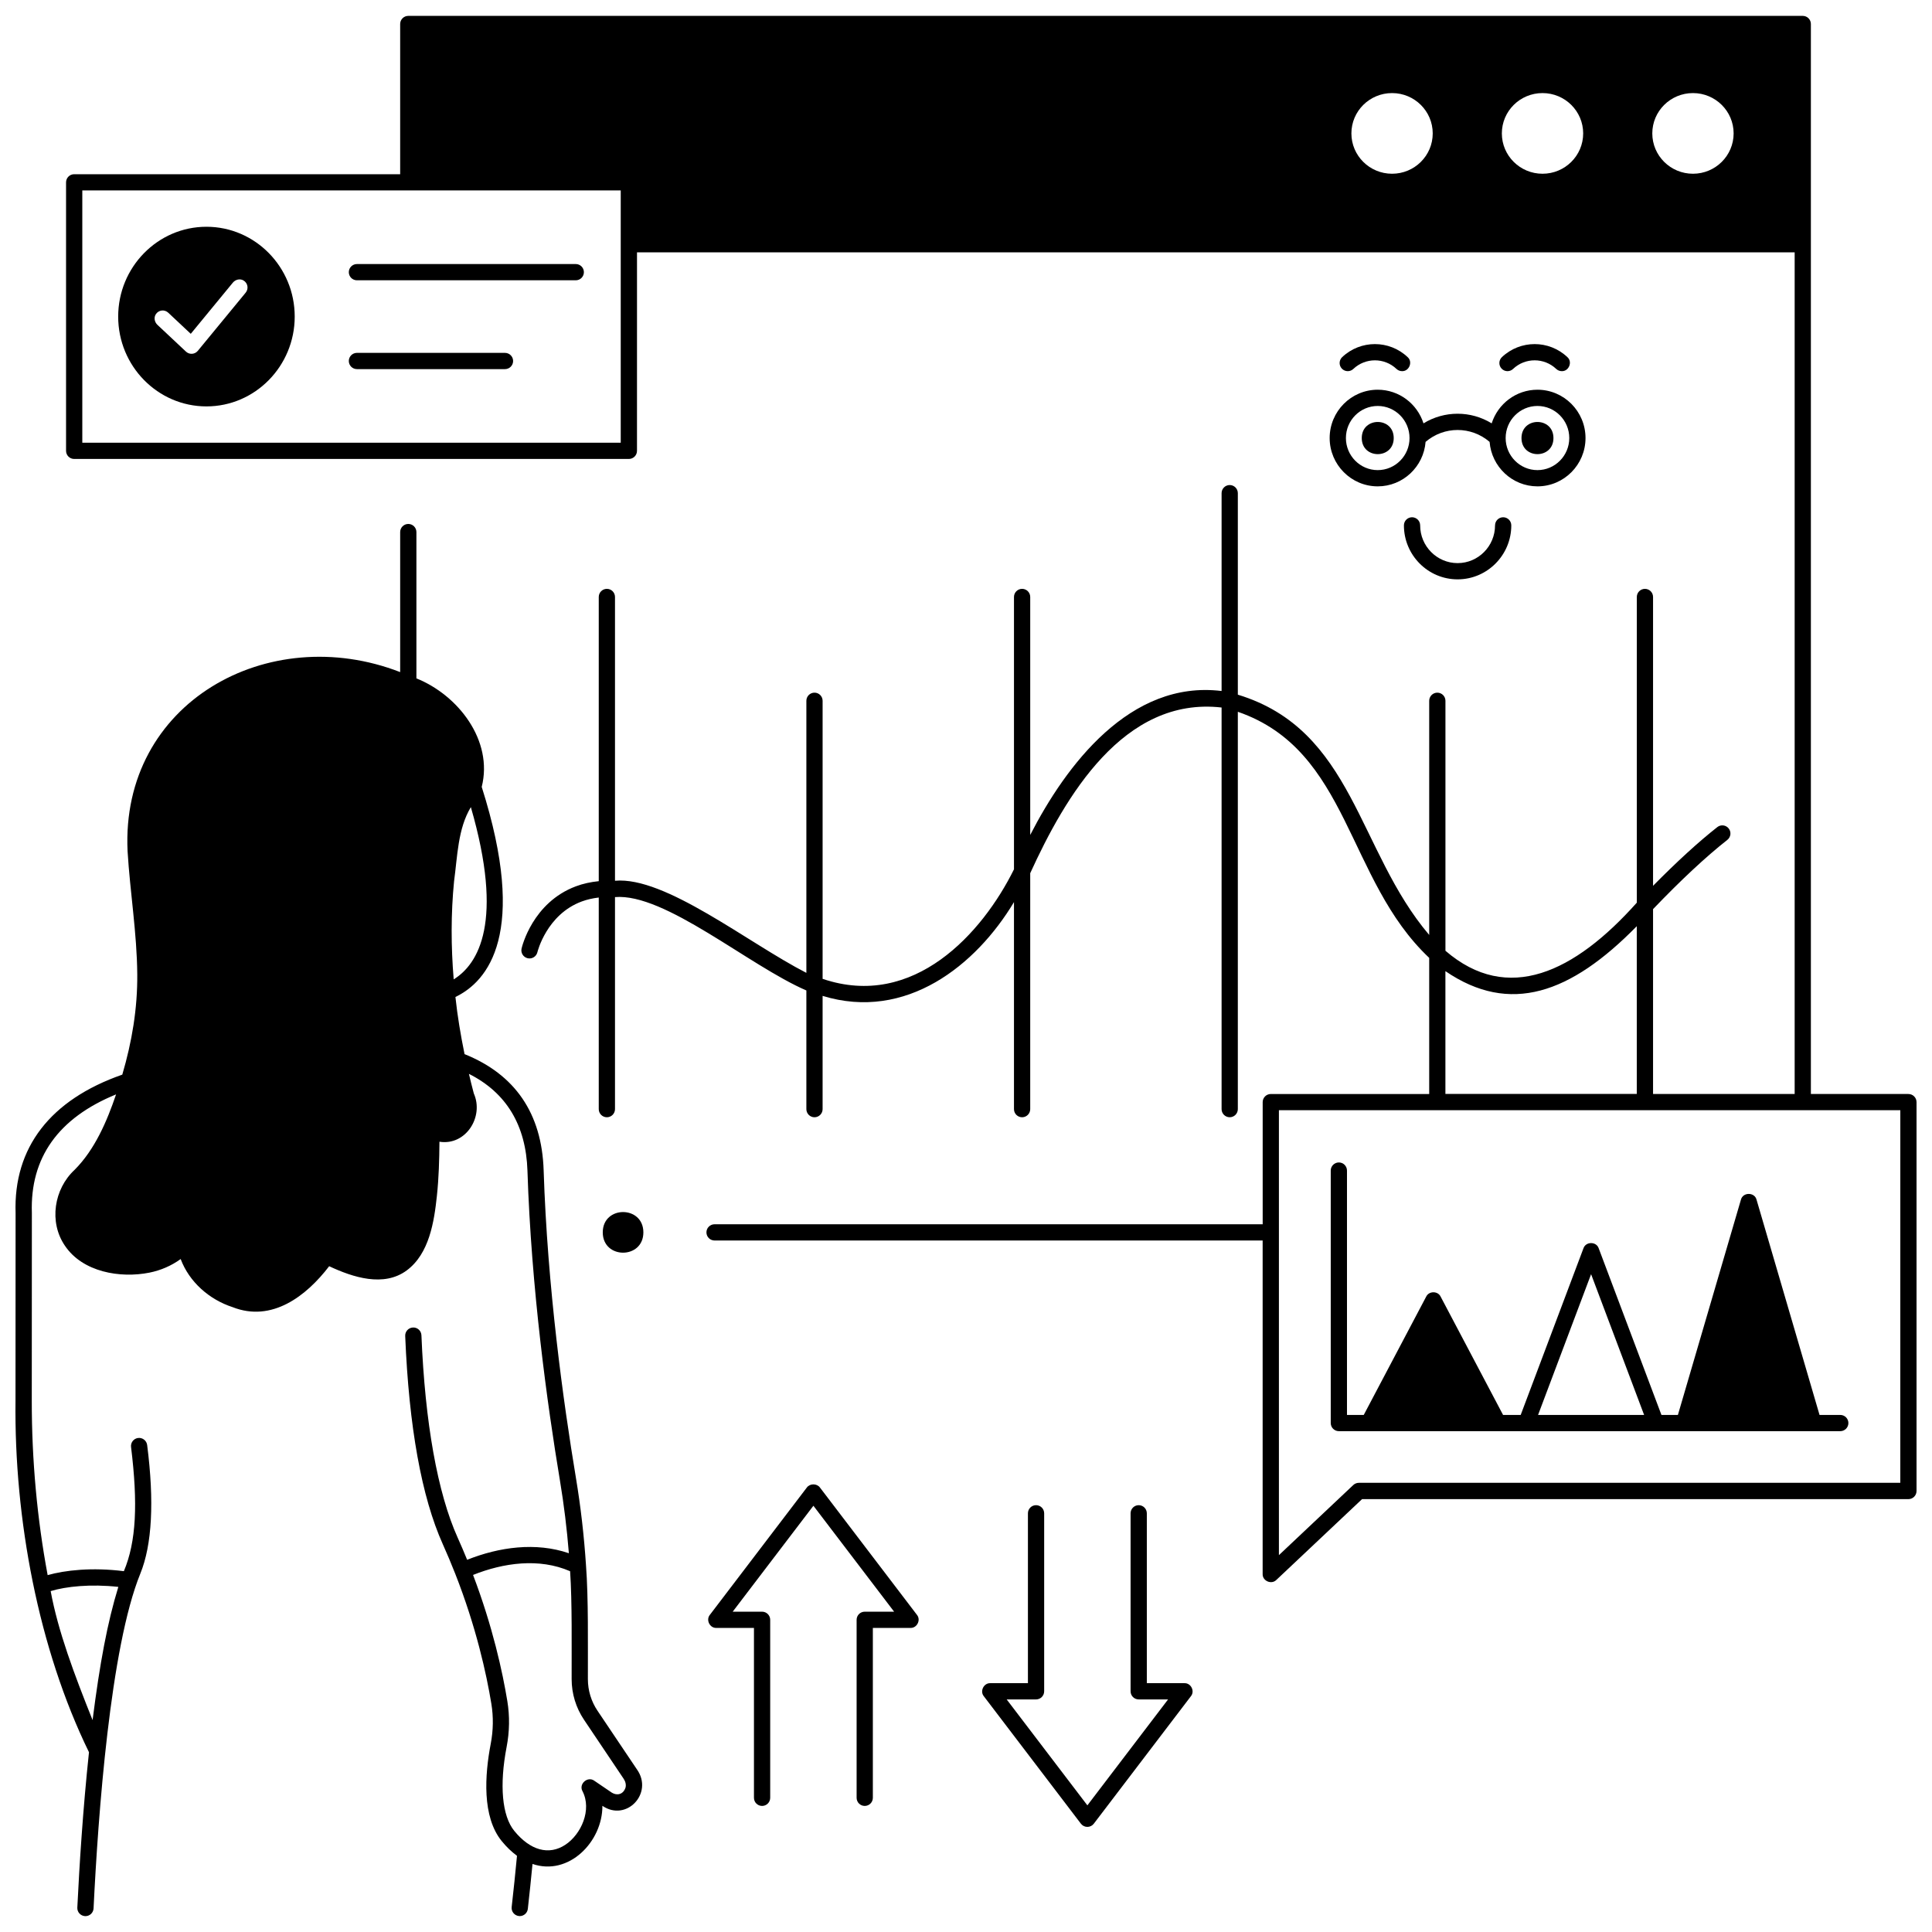 <?xml version="1.0" encoding="UTF-8"?>
<!-- Uploaded to: ICON Repo, www.iconrepo.com, Generator: ICON Repo Mixer Tools -->
<svg width="800px" height="800px" version="1.1" viewBox="144 144 512 512" xmlns="http://www.w3.org/2000/svg">
 <defs>
  <clipPath id="b">
   <path d="m148.09 282h166.91v369.9h-166.91z"/>
  </clipPath>
  <clipPath id="a">
   <path d="m161 148.09h490.9v415.91h-490.9z"/>
  </clipPath>
 </defs>
 <path d="m361.27 538.18c-0.812-1.07-2.613-1.07-3.426 0l-25.73 33.781c-1.09 1.34-0.016 3.512 1.711 3.457h9.98v45.02c0 1.188 0.965 2.152 2.152 2.152s2.152-0.965 2.152-2.152v-47.172c0-1.188-0.965-2.152-2.152-2.152h-7.785l21.387-28.074 21.387 28.074h-7.785c-1.188 0-2.152 0.965-2.152 2.152v47.172c0 1.188 0.965 2.152 2.152 2.152s2.152-0.965 2.152-2.152v-45.02h9.98c1.727 0.055 2.805-2.117 1.711-3.457z"/>
 <path d="m457.9 590.06h-9.98v-45.02c0-1.188-0.965-2.152-2.152-2.152s-2.152 0.965-2.152 2.152v47.172c0 1.188 0.965 2.152 2.152 2.152h7.785l-21.387 28.074-21.387-28.074h7.785c1.188 0 2.152-0.965 2.152-2.152v-47.172c0-1.188-0.965-2.152-2.152-2.152s-2.152 0.965-2.152 2.152v45.02h-9.98c-1.727-0.055-2.805 2.117-1.711 3.457l25.73 33.781c0.406 0.535 1.039 0.848 1.711 0.848s1.305-0.312 1.711-0.848l25.73-33.781c1.102-1.34 0.023-3.516-1.703-3.457z"/>
 <path d="m544.98 241.77c3.207-3.039 8.227-3.035 11.434 0 0.418 0.395 0.949 0.59 1.48 0.59 1.867 0.066 2.91-2.457 1.48-3.715-4.863-4.606-12.484-4.609-17.352 0-0.863 0.816-0.902 2.18-0.082 3.043 0.816 0.867 2.18 0.902 3.039 0.082z"/>
 <path d="m555.68 260.09c0 5.68-8.469 5.68-8.469 0 0-5.684 8.469-5.684 8.469 0"/>
 <path d="m502.65 241.77c3.207-3.035 8.227-3.035 11.434 0 0.418 0.395 0.949 0.59 1.48 0.59 1.867 0.066 2.91-2.457 1.48-3.715-4.867-4.609-12.488-4.609-17.355 0-0.863 0.816-0.902 2.18-0.082 3.043 0.82 0.867 2.184 0.902 3.043 0.082z"/>
 <path d="m509.11 272.89c6.68 0 12.164-5.203 12.684-11.789 4.902-4.199 12.062-4.199 16.965 0 0.52 6.586 6.004 11.789 12.684 11.789 7.023 0 12.734-5.742 12.734-12.805s-5.715-12.805-12.734-12.805c-5.672 0-10.488 3.75-12.133 8.914-5.547-3.402-12.523-3.402-18.07 0-1.645-5.164-6.457-8.914-12.133-8.914-7.023 0-12.734 5.742-12.734 12.805 0.004 7.059 5.715 12.805 12.738 12.805zm42.332-21.305c4.648 0 8.43 3.812 8.43 8.5s-3.781 8.5-8.43 8.5c-4.648 0-8.43-3.812-8.43-8.5s3.781-8.5 8.43-8.5zm-42.332 0c4.648 0 8.43 3.812 8.43 8.5s-3.781 8.5-8.43 8.5c-4.648 0-8.43-3.812-8.43-8.5s3.781-8.5 8.43-8.5z"/>
 <path d="m513.35 260.09c0 5.68-8.469 5.68-8.469 0 0-5.684 8.469-5.684 8.469 0"/>
 <path d="m540.2 283.23c0 5.516-4.449 10-9.922 10-5.469 0-9.922-4.484-9.922-10 0-1.188-0.965-2.152-2.152-2.152s-2.152 0.965-2.152 2.152c0 7.887 6.383 14.305 14.227 14.305s14.227-6.418 14.227-14.305c0-1.188-0.965-2.152-2.152-2.152s-2.152 0.965-2.152 2.152z"/>
 <path d="m314.5 470.59c0 7.176-10.762 7.176-10.762 0 0-7.176 10.762-7.176 10.762 0"/>
 <g clip-path="url(#b)">
  <path d="m312.84 612.98-10.484-15.602c-1.676-2.488-2.562-5.394-2.562-8.402-0.023-8.961 0.172-21.312-0.5-30.18-0.508-7.766-1.406-15.555-2.668-23.145-3.352-20.133-7.559-50.617-8.555-81.527-0.484-15.043-7.547-25.379-20.961-30.77-1.023-5.012-1.879-10.062-2.418-15.145 8.586-4.129 19.312-16.816 6.969-55.672 3.098-12.297-6.246-24.32-17.309-28.762v-38.773c0-1.188-0.965-2.152-2.152-2.152s-2.152 0.965-2.152 2.152v37.109c-34.914-13.574-74.125 8.047-72.238 47.488 0.66 10.891 2.477 21.668 2.566 32.598 0.074 9.105-1.414 17.914-3.969 26.59-19.09 6.664-28.863 19.355-28.277 36.699l-0.023 49.688c-0.371 31.363 6.066 65.742 19.473 93.18-1.602 15.051-2.551 30.082-3.09 41.18-0.059 1.188 0.859 2.195 2.047 2.254 0.035 0 0.07 0.004 0.109 0.004 1.141 0 2.09-0.898 2.148-2.047 1.203-24.727 4.418-69.137 12.391-88.719 3.117-7.652 3.727-19.117 1.812-34.086-0.152-1.18-1.238-2.008-2.406-1.863-1.18 0.152-2.012 1.23-1.859 2.41 1.844 14.965 1.375 25.098-1.906 32.891-8.48-1.074-15.633-0.25-20.199 1.043-2.789-14.91-4.215-30.449-4.207-46.246l0.023-49.762c-0.496-14.605 7.019-25.145 22.316-31.391-2.43 7.168-5.644 14.637-10.98 19.984-5.484 5.07-6.863 13.859-2.582 20.113 4.703 7.008 14.637 8.695 22.426 7.137 2.973-0.598 5.809-1.82 8.254-3.598 2.277 6.074 7.57 10.734 13.758 12.746 10.414 4.102 19.539-2.93 25.598-10.844 6.293 2.953 14.473 5.606 20.547 1.117 5.981-4.418 7.277-12.918 8.004-19.797 0.504-4.75 0.637-9.535 0.672-14.312 6.988 1.102 11.852-6.617 9.109-12.789-0.461-1.723-0.887-3.457-1.297-5.195 9.898 4.973 15.121 13.586 15.512 25.68 1.004 31.145 5.234 61.836 8.609 82.094 1.055 6.328 1.848 12.793 2.367 19.266-8.793-3.008-18.484-1.641-26.961 1.738-0.816-2.004-1.656-3.969-2.512-5.871-5.328-11.844-8.648-30.391-9.602-53.625-0.051-1.188-1.035-2.117-2.238-2.062-1.188 0.047-2.113 1.051-2.062 2.238 0.988 24.121 4.348 42.699 9.977 55.215 1.113 2.477 2.207 5.07 3.246 7.711 0.004 0.004 0.004 0.012 0.008 0.016 5.582 14.191 8.305 26.617 9.602 34.539 0.57 3.481 0.516 7.051-0.168 10.609-1.574 8.203-2.348 19.332 2.922 25.785 1.324 1.617 2.547 2.769 4.039 3.898-0.426 4.508-0.898 9.066-1.41 13.57-0.133 1.184 0.715 2.246 1.898 2.383 0.082 0.008 0.164 0.016 0.246 0.016 1.078 0 2.012-0.812 2.137-1.91 0.449-3.953 0.859-7.941 1.242-11.906 9.609 3.285 18.578-5.906 18.52-15.406 6.324 4.332 13.566-3.289 9.203-9.582zm-137.48-48.438c-2.898 9.41-4.906 20.199-6.824 35.305-4.867-12.137-9.16-23.594-11.109-34.188 4.07-1.238 10.586-1.926 17.934-1.117zm88.977-187.04c0.891-6.488 0.98-13.883 4.445-19.605 8.812 30.398 2.023 41.566-4.547 45.648-0.719-8.664-0.754-17.391 0.102-26.043zm45.438 240.21c-0.594 1.875-2.269 2.195-3.613 1.375l-4.676-3.18c-1.758-1.277-4.184 0.871-3.121 2.769 2.555 4.938-0.348 11.453-4.555 14.215-4.348 2.856-9.277 1.512-13.523-3.688-3.242-3.973-3.981-12.082-2.027-22.25 0.781-4.059 0.844-8.137 0.191-12.121-1.273-7.762-3.875-19.734-9.086-33.457 8.074-3.227 17.531-4.555 25.719-0.984 0.566 8.125 0.383 20.363 0.406 28.586 0 3.863 1.141 7.602 3.297 10.805l10.48 15.602c0.508 0.754 0.691 1.605 0.508 2.328z"/>
 </g>
 <path d="m238.59 218.28h57.996c1.188 0 2.152-0.965 2.152-2.152s-0.965-2.152-2.152-2.152h-57.996c-1.188 0-2.152 0.965-2.152 2.152s0.965 2.152 2.152 2.152z"/>
 <path d="m238.59 241.82h39.238c1.188 0 2.152-0.965 2.152-2.152s-0.965-2.152-2.152-2.152l-39.238-0.004c-1.188 0-2.152 0.965-2.152 2.152 0 1.191 0.965 2.156 2.152 2.156z"/>
 <path d="m198.71 251.7c12.898 0 23.391-10.68 23.391-23.805 0.004-13.125-10.492-23.801-23.391-23.801-12.898 0-23.391 10.68-23.391 23.805s10.492 23.801 23.391 23.801zm-13.395-24.457c0.762-1.133 2.316-1.273 3.266-0.379l5.973 5.602 11.152-13.559c0.68-0.828 1.879-1.133 2.809-0.59 1.18 0.688 1.422 2.227 0.594 3.238l-12.688 15.422c-0.789 0.961-2.227 1.055-3.137 0.203l-7.562-7.094c-0.785-0.734-1.008-1.953-0.406-2.844z"/>
 <g clip-path="url(#a)">
  <path d="m649.75 433.91h-25.848v-283.55c0-1.188-0.965-2.152-2.152-2.152h-369.55c-1.188 0-2.152 0.965-2.152 2.152v39.809h-86.391c-1.188 0-2.152 0.965-2.152 2.152v71.156c0 1.188 0.965 2.152 2.152 2.152h147c1.188 0 2.152-0.965 2.152-2.152l0.004-52.609h306.79v223.05h-37.527v-48.988c7.375-7.699 13.984-13.863 19.688-18.355 0.934-0.734 1.094-2.09 0.359-3.023-0.738-0.934-2.09-1.094-3.023-0.359-5.039 3.969-10.742 9.188-17.023 15.559v-76.547c0-1.188-0.965-2.152-2.152-2.152s-2.152 0.965-2.152 2.152v81.012c-16.453 18.449-34.18 27-50.715 12.746v-66.246c0-1.188-0.965-2.152-2.152-2.152s-2.152 0.965-2.152 2.152v62.055c-19.051-22.41-19.988-54.316-50.715-63.676v-53.402c0-1.188-0.965-2.152-2.152-2.152s-2.152 0.965-2.152 2.152v52.43c-24.285-2.984-41.254 19.723-50.715 38.145v-63.066c0-1.188-0.965-2.152-2.152-2.152s-2.152 0.965-2.152 2.152v72.176c-8.332 16.848-26.531 37.234-50.715 29.027v-73.691c0-1.188-0.965-2.152-2.152-2.152s-2.152 0.965-2.152 2.152v72.105c-15.531-7.973-37.387-25.621-50.715-24.41v-75.207c0-1.188-0.965-2.152-2.152-2.152s-2.152 0.965-2.152 2.152v75.316c-2.125 0.215-4.152 0.648-6.055 1.363-11.492 4.297-14.285 15.992-14.398 16.488-0.266 1.156 0.457 2.305 1.613 2.574 1.16 0.27 2.312-0.453 2.582-1.609 0.023-0.102 2.441-9.984 11.758-13.438 1.406-0.52 2.914-0.855 4.5-1.043v56.078c0 1.188 0.965 2.152 2.152 2.152s2.152-0.965 2.152-2.152v-56.191c13.23-1.117 35.422 18.129 50.715 24.742v31.449c0 1.188 0.965 2.152 2.152 2.152s2.152-0.965 2.152-2.152v-30.012c22.133 6.781 40.684-8.121 50.715-24.855v54.867c0 1.188 0.965 2.152 2.152 2.152s2.152-0.965 2.152-2.152v-62.523c9.23-20.227 24.707-46.898 50.715-43.91v106.43c0 1.188 0.965 2.152 2.152 2.152s2.152-0.965 2.152-2.152v-105.3c29.664 10.242 28.738 44.504 50.715 65.215v36.078h-41.977c-1.188 0-2.152 0.965-2.152 2.152v32.371l-145.26-0.004c-1.188 0-2.152 0.965-2.152 2.152s0.965 2.152 2.152 2.152h145.25v88.391c-0.059 1.828 2.332 2.867 3.629 1.566l22.715-21.418h144.79c1.188 0 2.152-0.965 2.152-2.152v-103.06c0-1.188-0.961-2.152-2.152-2.152zm-341.25-172.59h-142.69v-66.852h142.69zm204.41-71.277c-5.949 0-10.777-4.785-10.777-10.688s4.824-10.688 10.777-10.688c5.953 0 10.777 4.785 10.777 10.688s-4.824 10.688-10.777 10.688zm39.871 0c-5.949 0-10.777-4.785-10.777-10.688s4.824-10.688 10.777-10.688 10.777 4.785 10.777 10.688-4.828 10.688-10.777 10.688zm39.871 0c-5.949 0-10.777-4.785-10.777-10.688s4.824-10.688 10.777-10.688 10.777 4.785 10.777 10.688c-0.004 5.902-4.828 10.688-10.777 10.688zm-65.605 211.32c17.094 11.684 33.203 5.945 50.715-11.91v44.453h-50.715zm120.55 135.6h-143.49c-0.551 0-1.078 0.211-1.477 0.586l-19.707 18.582v-117.92h164.68z"/>
 </g>
 <path d="m609.5 461.92c-0.52-2.023-3.609-2.023-4.133 0l-16.707 57.055h-4.359l-16.633-44.172c-0.621-1.828-3.41-1.824-4.031 0l-16.637 44.168h-4.672l-16.555-31.371c-0.734-1.508-3.074-1.508-3.809 0l-16.555 31.371h-4.445v-64.758c0-1.188-0.965-2.152-2.152-2.152s-2.152 0.965-2.152 2.152v66.91c0 1.188 0.965 2.152 2.152 2.152h132.88c1.188 0 2.152-0.965 2.152-2.152s-0.965-2.152-2.152-2.152h-5.496zm-57.895 57.051 14.051-37.301 14.051 37.301z"/>
</svg>